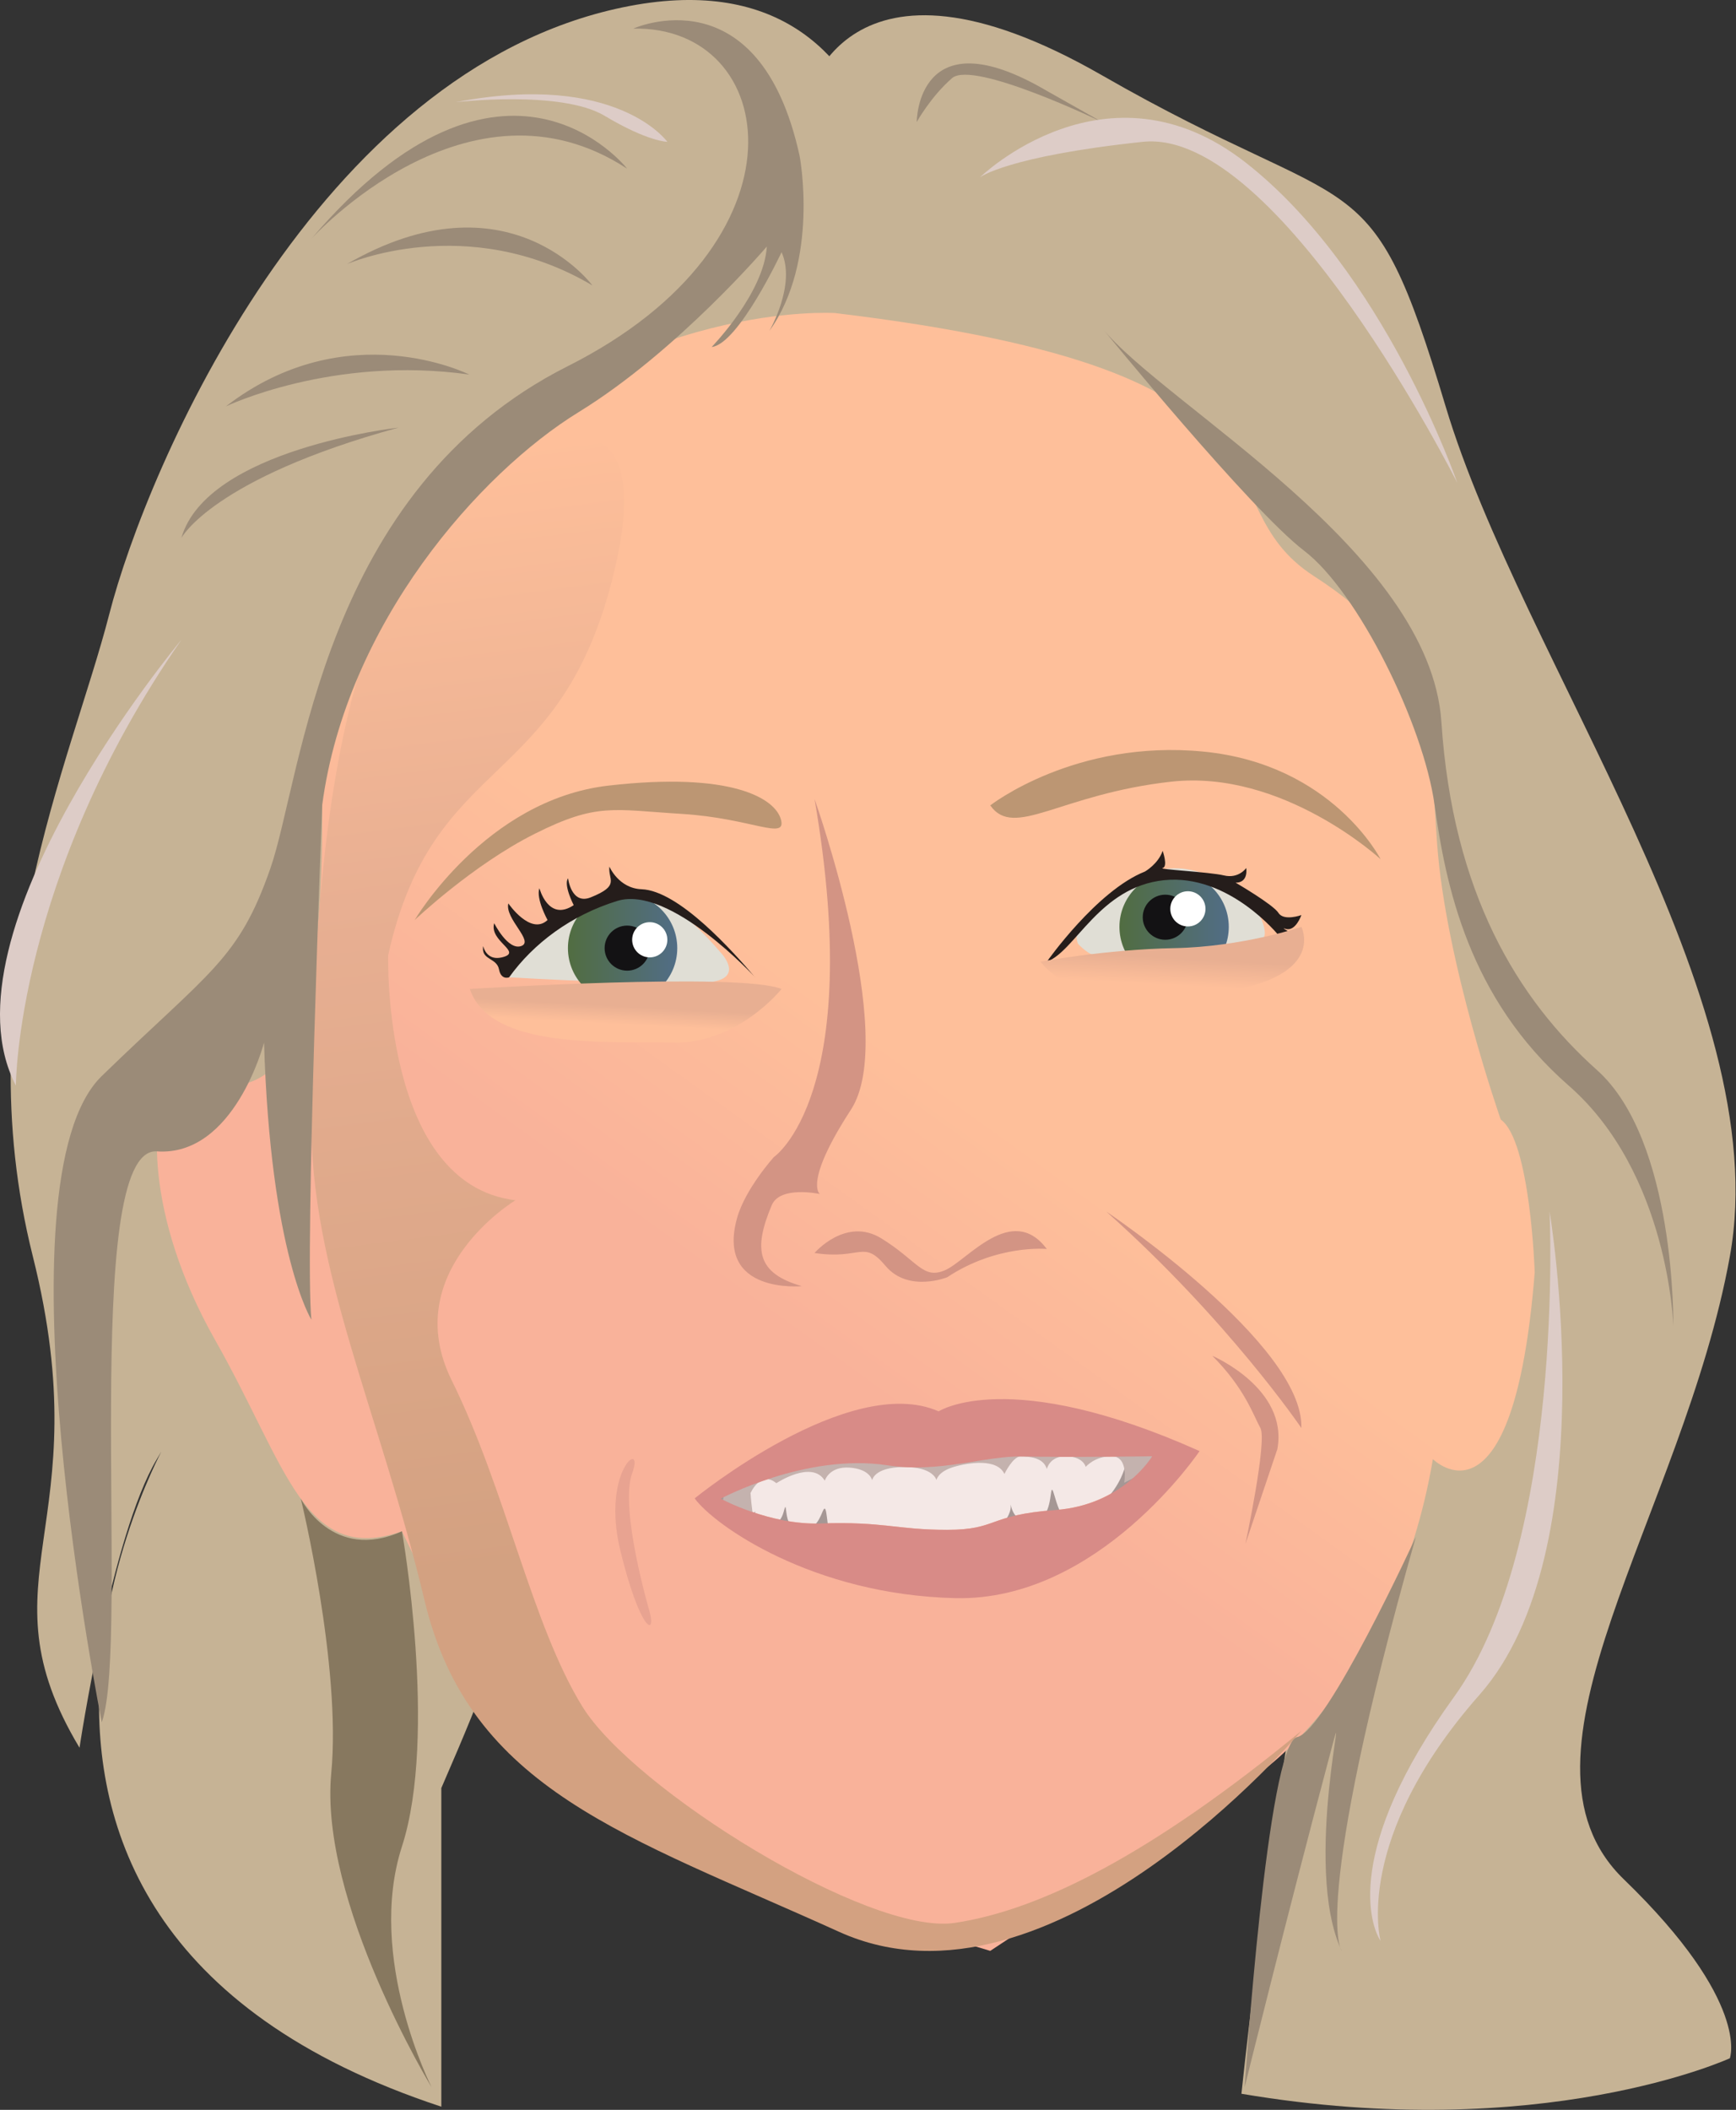 <?xml version="1.0" encoding="UTF-8"?>
<svg fill="none" viewBox="0 0 843 1024" xmlns="http://www.w3.org/2000/svg">
<rect x="0" y="0" width="843" height="1024" fill="#333333" stroke="none"/>
<path d="m438.81 151.81s11.867-179.13-136.47-148.23c-148.36 30.903-230.77 222.5-249.31 294.61-18.542 72.112-70.041 180.29-37.083 311.61 32.958 131.34-26.777 156.04 22.667 238.46 0 0 15.405-103.04 37.578-140.11s-142.51 221.89 138.11 314.32v-154.63c47.389-109.2 20.936-60.197 0-159.69 0 0-196.3-533.57 224.5-556.33v-0.015z" fill="#C6B395"/>
<path d="m391.58 48.901s17.861-84.473 143.53-12.361c125.67 72.111 129.79 37.083 166.88 160.69 37.083 123.61 160.69 287.41 138.03 412.55-22.667 125.16-113.3 242.57-51.5 302.32 61.806 59.751 51.5 86.86 51.5 86.86s-91.15 41.952-237.18 17.232c0 0 35.278-339.96 80.612-406.41 45.319-66.441 24.545-383.18-261.82-453.13-286.36-69.949-30.045-107.76-30.045-107.76z" fill="#C6B395"/>
<path d="m405.33 151.92s-98.889-6.18-185.42 78.292c-86.528 84.473-55.625 117.43-65.932 224.56-10.306 107.12-63.86 59.751-72.111 72.112-8.251 12.361-12.361 61.805 22.667 123.61 35.028 61.806 43.264 109.2 90.653 92.708l52.025 107.8 113.31 59.715 120.34 36.13 129.27-85.217s67.135-44.266 85.676-153.45c0 0 39.139 39.139 49.445-90.653 0 0-2.055-63.86-16.487-74.166 0 0-26.777-76.222-30.903-133.92-4.125-57.68-2.055-92.708-59.75-129.79-57.68-37.084 8.235-98.889-232.81-127.74h0.015z" fill="url(#f)"/>
<path d="m349.97 727.36s41.487-22.204 80.857-16.209c26.005 3.971 47.204-4.713 66.178-4.28 22.142 0.51 62.486-0.093 62.486-0.093s-14.077 23.687-47.034 26.098c-32.958 2.41-27.813 9.611-52.535 9.611s-30.563-4.126-61.466-3.091c-24.768 0.819-48.502-12.052-48.502-12.052l0.016 0.016z" fill="#F4E8E6"/>
<path d="m487.73 738.5s3.09-3.554 3.09-7.417-0.51 6.845 8.236 7.417c8.745 0.571 10.306-6.119 11.326-13.845 1.019-7.725 2.58 14.895 10.306 13.891 7.725-1.004 26.777-15.606 26.777-34.827 0 0 32.448 3.878 35.028 0.571 0 0-5.67 4.42-14.169 5.702-8.498 1.282-14.941 4.141-18.804 9.024-3.863 4.882-24.722 25.479-36.821 25.479-12.098 0-24.212 7.617-24.985-5.98l0.016-0.015z" fill="#A59795"/>
<path d="m362.57 736.49 4.295-2.92s-1.715 2.287 2.055 4.929c3.771 2.627 9.611 2.967 11.682-4.929 2.07-7.896-0.68 8.591 6.86 8.931s9.611-3.091 12.021-8.931c2.411-5.841 1.715 8.931 4.126 12.361 0 0-38.119-1.483-49.785-7.432-11.665-5.949-10.136-9.904-10.136-9.904l18.372-12.362s-8.313 16.997 0.51 20.257z" fill="#A59795"/>
<path d="m364.47 724.66s4.805-11.156 12.531-4.805c0 0 17.336-11.496 23.517-1.206 0 0 2.055-7.046 12.021-6.35 9.966 0.695 10.986 6.149 10.986 6.149s0.773-6.319 15.281-6.443c14.509-0.123 15.931 6.32 15.931 6.32s0.664-4.033 8.282-6.32c7.617-2.287 21.292-4.172 24.722 3.384 0 0 4.141-8.576 7.896-8.514 3.754 0.062 10.986 0.263 12.701 6.104 0 0 1.375-6.459 9.61-6.181 8.236 0.278 9.271 5.145 9.271 5.145s4.45-5.299 12.701-5.16 6.011 12.84 6.011 12.84 15.189-7.34 15.189-8.885 3.862-11.078-18.279-11.078c-22.142 0-112.29-1.453-135.46 4.032-23.177 5.501-52.534 12.191-55.115 19.407-2.58 7.216 0 9.781 0 9.781s1.808 5.145 8.761 5.408 4.512 2.148 3.43-13.644l0.016 0.016z" fill="#C4B2AE"/>
<path d="m337.34 727.22s75.202-61.296 118.47-42.228c0 0 33.993-22.22 126.7 19.283 0 0-48.934 72.915-118.47 71.37-69.531-1.545-117.43-35.538-126.7-48.409v-0.016zm61.126 12.191c30.903-1.035 36.743 3.091 61.465 3.091 24.723 0 19.577-7.216 52.535-9.611s47.034-26.098 47.034-26.098-40.343 0.603-62.485 0.093c-18.975-0.448-40.174 8.236-66.179 4.28-39.385-6.01-80.857 16.209-80.857 16.209s23.734 12.886 48.502 12.052l-0.015-0.016z" fill="#D88B87"/>
<path d="m247.21 474.34s27.55-40.977 62.841-40.699c0 0 15.188-0.247 39.401 28.091 0 0 11.851 11.727-2.581 14.617-14.416 2.889-99.661-2.009-99.661-2.009z" fill="#E0DED5"/>
<path d="m523.53 458.12s-4.372-7.757 8.499-17.012 26.267-23.934 47.899-18.526 34.503 21.122 34.256 30.64c-0.248 9.518-32.186 4.635-41.719 7.988-9.534 3.353-35.801 2.318-39.664 2.581-3.863 0.262-9.271-5.671-9.271-5.671z" fill="#E0DED5"/>
<path d="m302.33 486.72c14.661 0 26.546-11.885 26.546-26.546 0-14.66-11.885-26.545-26.546-26.545-14.66 0-26.545 11.885-26.545 26.545 0 14.661 11.885 26.546 26.545 26.546z" fill="url(#e)"/>
<path d="m570.15 476.41c14.66 0 26.545-11.885 26.545-26.545 0-14.661-11.885-26.546-26.545-26.546-14.661 0-26.546 11.885-26.546 26.546 0 14.66 11.885 26.545 26.546 26.545z" fill="url(#d)"/>
<path d="m366.7 474.34s-41.379-44.979-66.951-37.083c-22.45 6.938-40.683 20.597-52.534 37.083 0 0-3.863 1.546-4.898-3.862-1.036-5.408-7.834-4.543-7.788-10.044 0.046-4.697-0.201 6.691 9.58 4.126s-6.691-7.726-4.126-16.487c0 0 6.691 13.396 13.134 11.079 6.443-2.318-8.066-13.227-6.273-20.69 0 0 10.816 15.792 19.051 8.066 0 0-5.748-10.306-3.955-15.451 0 0 4.295 16.486 16.656 8.235 0 0-5.068-9.765-2.75-13.041 0 0 1.53 13.057 10.986 9.271 14.586-5.841 8.328-8.545 9.101-14.941 0 0 4.45 10.568 15.621 10.985 18.202 0.68 44.547 30.393 55.115 42.754h0.031z" fill="#251D1B"/>
<path d="m620.83 453.9s-24.166-29.96-55.579-26.7c-31.412 3.261-43.001 34.426-56.907 39.571 0 0 24.212-34.503 47.636-43.774 0 0 6.397-3.6 8.607-10.043 0 0 2.688 7.633 0 8.328-2.689 0.696 22.559 1.885 29.759 3.601 7.201 1.715 10.816-3.601 10.816-3.601s1.283 7.123-5.145 7.123c0 0 18.186 10.554 20.813 14.679 2.627 4.126 11.125 1.036 11.125 1.036s-2.828 8.235-7.726 6.69 14.076 6.69-3.399 3.09z" fill="#251D1B"/>
<path d="m304.54 471.11c6.042 0 10.94-4.898 10.94-10.94s-4.898-10.94-10.94-10.94-10.94 4.898-10.94 10.94 4.898 10.94 10.94 10.94z" fill="#131214"/>
<path d="m315.52 464.66c4.719 0 8.545-3.826 8.545-8.545s-3.826-8.545-8.545-8.545-8.544 3.826-8.544 8.545 3.825 8.545 8.544 8.545z" fill="#fff"/>
<path d="m565.85 456.11c6.042 0 10.94-4.898 10.94-10.94s-4.898-10.94-10.94-10.94c-6.041 0-10.939 4.898-10.939 10.94s4.898 10.94 10.939 10.94z" fill="#131214"/>
<path d="m576.84 449.65c4.719 0 8.544-3.826 8.544-8.545s-3.825-8.545-8.544-8.545c-4.72 0-8.545 3.826-8.545 8.545s3.825 8.545 8.545 8.545z" fill="#fff"/>
<path d="m395.55 387.82s40.854 115.21 17.676 150.74c-23.177 35.538-15.111 40.946-15.111 40.946s-19.283-4.202-23.347 5.408c-9.163 21.679-7.046 33.128 14.586 39.309 0 0-41.889 4.11-31.413-33.128 3.987-14.169 17.862-29.528 17.862-29.528s44.469-30.037 19.747-173.74v-0.016z" fill="#D39484"/>
<path d="m395.52 608.14s15.204-17.738 32.463-7.092c17.692 10.908 20.087 20.087 30.903 15.451 10.816-4.635 32.448-32.958 49.445-10.306 0 0-24.043-2.395-48.41 13.736 0 0-18.881 7.556-29.867-5.5-10.986-13.057-11.712-2.859-34.534-6.289z" fill="#D39484"/>
<path d="m188.5 463.53s-3.091 111.3 61.805 119.01c0 0-57.201 34.379-30.918 87.486 26.283 53.106 38.644 118 63.366 158.18 24.722 40.174 139.06 111.25 180.78 105.07 41.719-6.181 95.799-33.483 168.42-93.218 0 0-121.56 144.21-224.56 97.513-103.01-46.694-179.24-68.666-201.21-160.69s-55.841-161.05-54.945-234.18c0.896-73.132 1.715-268.18 88.243-315.55 0 0 84.473-56.66 58.715 50.48-25.757 107.12-87.563 86.528-109.7 185.93v-0.016z" fill="url(#c)"/>
<path d="m537.17 587.99s96.139 64.556 94.763 105.07c0 0-35.708-52.535-94.763-105.07z" fill="#D39484"/>
<path d="m588.69 658.03s37.083 15.792 31.583 45.319l-15.513 46.014s10.707-50.124 7.277-56.304c-3.43-6.181-7.555-19.222-23.347-35.029z" fill="#D39484"/>
<path d="m228.15 480s131.21-8.235 151.36 0c0 0-21.23 26.777-52.813 26.005-31.583-0.773-88.583 3.693-98.549-26.005z" fill="url(#b)"/>
<path d="m505.25 466.77s31.583-5.995 64.896-6.598c33.313-0.602 61.806-10.306 61.806-10.306s10.646 20.69-28.153 29.62c-38.798 8.931-80.687 9.596-98.549-12.716z" fill="url(#a)"/>
<path d="m315.48 782.34s-14.818-50.124-8.498-67.306c6.319-17.167-15.312-1.375-5.686 37.763 9.61 39.138 17.398 41.518 14.184 29.528v0.015z" fill="#E8A391"/>
<path d="m201.37 446.53s34.333-58.376 94.083-65.236c59.751-6.861 81.027 6.18 83.778 16.486 2.75 10.307-14.417-0.679-48.07-2.75-33.653-2.07-41.209-5.501-71.416 9.611-30.207 15.111-58.375 41.889-58.375 41.889z" fill="#BC9673"/>
<path d="m480.87 390.9s41.224-32.278 103.71-26.097c62.486 6.181 85.833 52.195 85.833 52.195s-47.39-43.65-101.64-37.624c-54.25 6.041-76.222 28.013-87.903 11.526z" fill="#BC9673"/>
<path d="m445.16 59.21s0-52.195 63.181-15.112l26.777 15.112s-62.485-30.223-72.791-21.292-17.167 21.292-17.167 21.292z" fill="#9B8B78"/>
<path d="m535.12 159.14s72.035 88.243 98.163 108.16c26.128 19.917 57.927 84.365 63.32 123.22 5.392 38.845 16.378 93.79 65.143 136.36 48.764 42.568 50.82 116.75 50.82 116.75s1.375-89.958-37.084-124.29c-38.458-34.333-70.041-85.847-75.542-168.93-5.5-83.097-134.6-153.83-164.82-191.26v-0.015z" fill="#9B8B78"/>
<path d="m687.53 745.93s-43.233 94.083-57.649 97.173c-14.416 3.091-25.49 169.96-25.49 169.96s19.309-78.274 41.745-162.75c10.368-39.015-14.2 55.007 5.377 96.525 0 0-15.529-18.928 36.017-200.9v-0.015z" fill="#9B8B78"/>
<path d="m156.48 390.5s-8.545 216.89-5.269 250.02c0 0-19.901-31.722-22.992-134.49 0 0-14.385 55.378-52.009 52.782-37.609-2.58-12.886 238.46-26.793 277.09 0 0-52.535-262.67 0-313.66 52.535-50.989 66.441-56.413 81.893-100.82 15.451-44.407 24.722-183.48 144.47-243.74 119.75-60.261 102.83-165.33 31.722-163.79 0 0 61.203-27.812 80.795 61.806 0 0 9.75 50.805-14.679 84.89 0 0 13.057-22.404 5.903-38.196 0 0-20.891 44.64-33.932 46.015 0 0 25.403-26.098 26.778-48.765 0 0-43.264 50.82-91.333 80.347-48.07 29.528-112.78 102.57-124.55 190.52z" fill="#9B8B78"/>
<path d="m304.54 81.877s-59.256-76.222-153.31 33.993c0 0 76.207-84.488 153.31-33.993z" fill="#9B8B78"/>
<path d="m287.65 138.52s-40.961-55.625-119.24-10.306c0 0 58.221-25.757 119.24 10.306z" fill="#9B8B78"/>
<path d="m227.88 181.79s-59.472-29.868-118.19 15.451c0 0 51.685-24.846 118.19-15.451z" fill="#9B8B78"/>
<path d="m193.51 207.54s-93.079 10.306-105.44 53.57c0 0 15.158-28.848 105.44-53.57z" fill="#9B8B78"/>
<path d="m195.19 743.2s17.506 98.889 0 152.97c-17.507 54.08 14.421 116.9 14.421 116.9s-54.703-89.924-48.754-152.44c4.975-52.273-14.787-133.27-14.787-133.27s15.389 31.027 49.12 15.838z" fill="#87785F"/>
<path d="m475.89 86.034s61.496-59.781 128.86-7.247c67.368 52.535 102.91 155.55 102.91 155.55s-86.836-172.53-152.75-165.5c-65.916 7.015-79.018 17.213-79.018 17.213v-0.015z" fill="#DDCCC7"/>
<path d="m324.05 68.823s-24.491-34.333-102.77-19.222c0 0 51.222-6.026 72.313 6.598s30.47 12.624 30.47 12.624h-0.015z" fill="#DDCCC7"/>
<path d="m752.47 587.99s7.602 160.85-46.354 235.54-40.513 111.25-35.708 118.47c0 0-13.736-49.444 48.069-119.48 61.806-70.042 33.993-234.52 33.993-234.52z" fill="#DDCCC7"/>
<path d="m88.063 310.56s-118.98 142.15-80.347 216.32c0 0 0-100.43 80.347-216.32z" fill="#DDCCC7"/>
<defs>
<linearGradient id="f" x1="245.73" x2="441.88" y1="785.61" y2="513.33" gradientUnits="userSpaceOnUse">
<stop stop-color="#F9B29A" offset=".57"/>
<stop stop-color="#FEBF9A" offset="1"/>
</linearGradient>
<linearGradient id="e" x1="275.8" x2="328.88" y1="460.17" y2="460.17" gradientUnits="userSpaceOnUse">
<stop stop-color="#516D41" offset="0"/>
<stop stop-color="#516D86" offset="1"/>
</linearGradient>
<linearGradient id="d" x1="543.6" x2="596.68" y1="449.87" y2="449.87" gradientUnits="userSpaceOnUse">
<stop stop-color="#516D41" offset="0"/>
<stop stop-color="#516D86" offset="1"/>
</linearGradient>
<linearGradient id="c" x1="327.64" x2="423.93" y1="205.69" y2="951.36" gradientUnits="userSpaceOnUse">
<stop stop-color="#FEBF9A" offset="0"/>
<stop stop-color="#E8AF92" offset=".28"/>
<stop stop-color="#D3A181" offset=".72"/>
</linearGradient>
<linearGradient id="b" x1="302.88" x2="303.56" y1="497.21" y2="484.85" gradientUnits="userSpaceOnUse">
<stop stop-color="#FEBF9A" offset="0"/>
<stop stop-color="#E8AF92" offset=".71"/>
</linearGradient>
<linearGradient id="a" x1="568.36" x2="569.39" y1="478.11" y2="459.57" gradientUnits="userSpaceOnUse">
<stop stop-color="#FEBF9A" offset="0"/>
<stop stop-color="#E8AF92" offset=".71"/>
</linearGradient>
</defs>
</svg>
